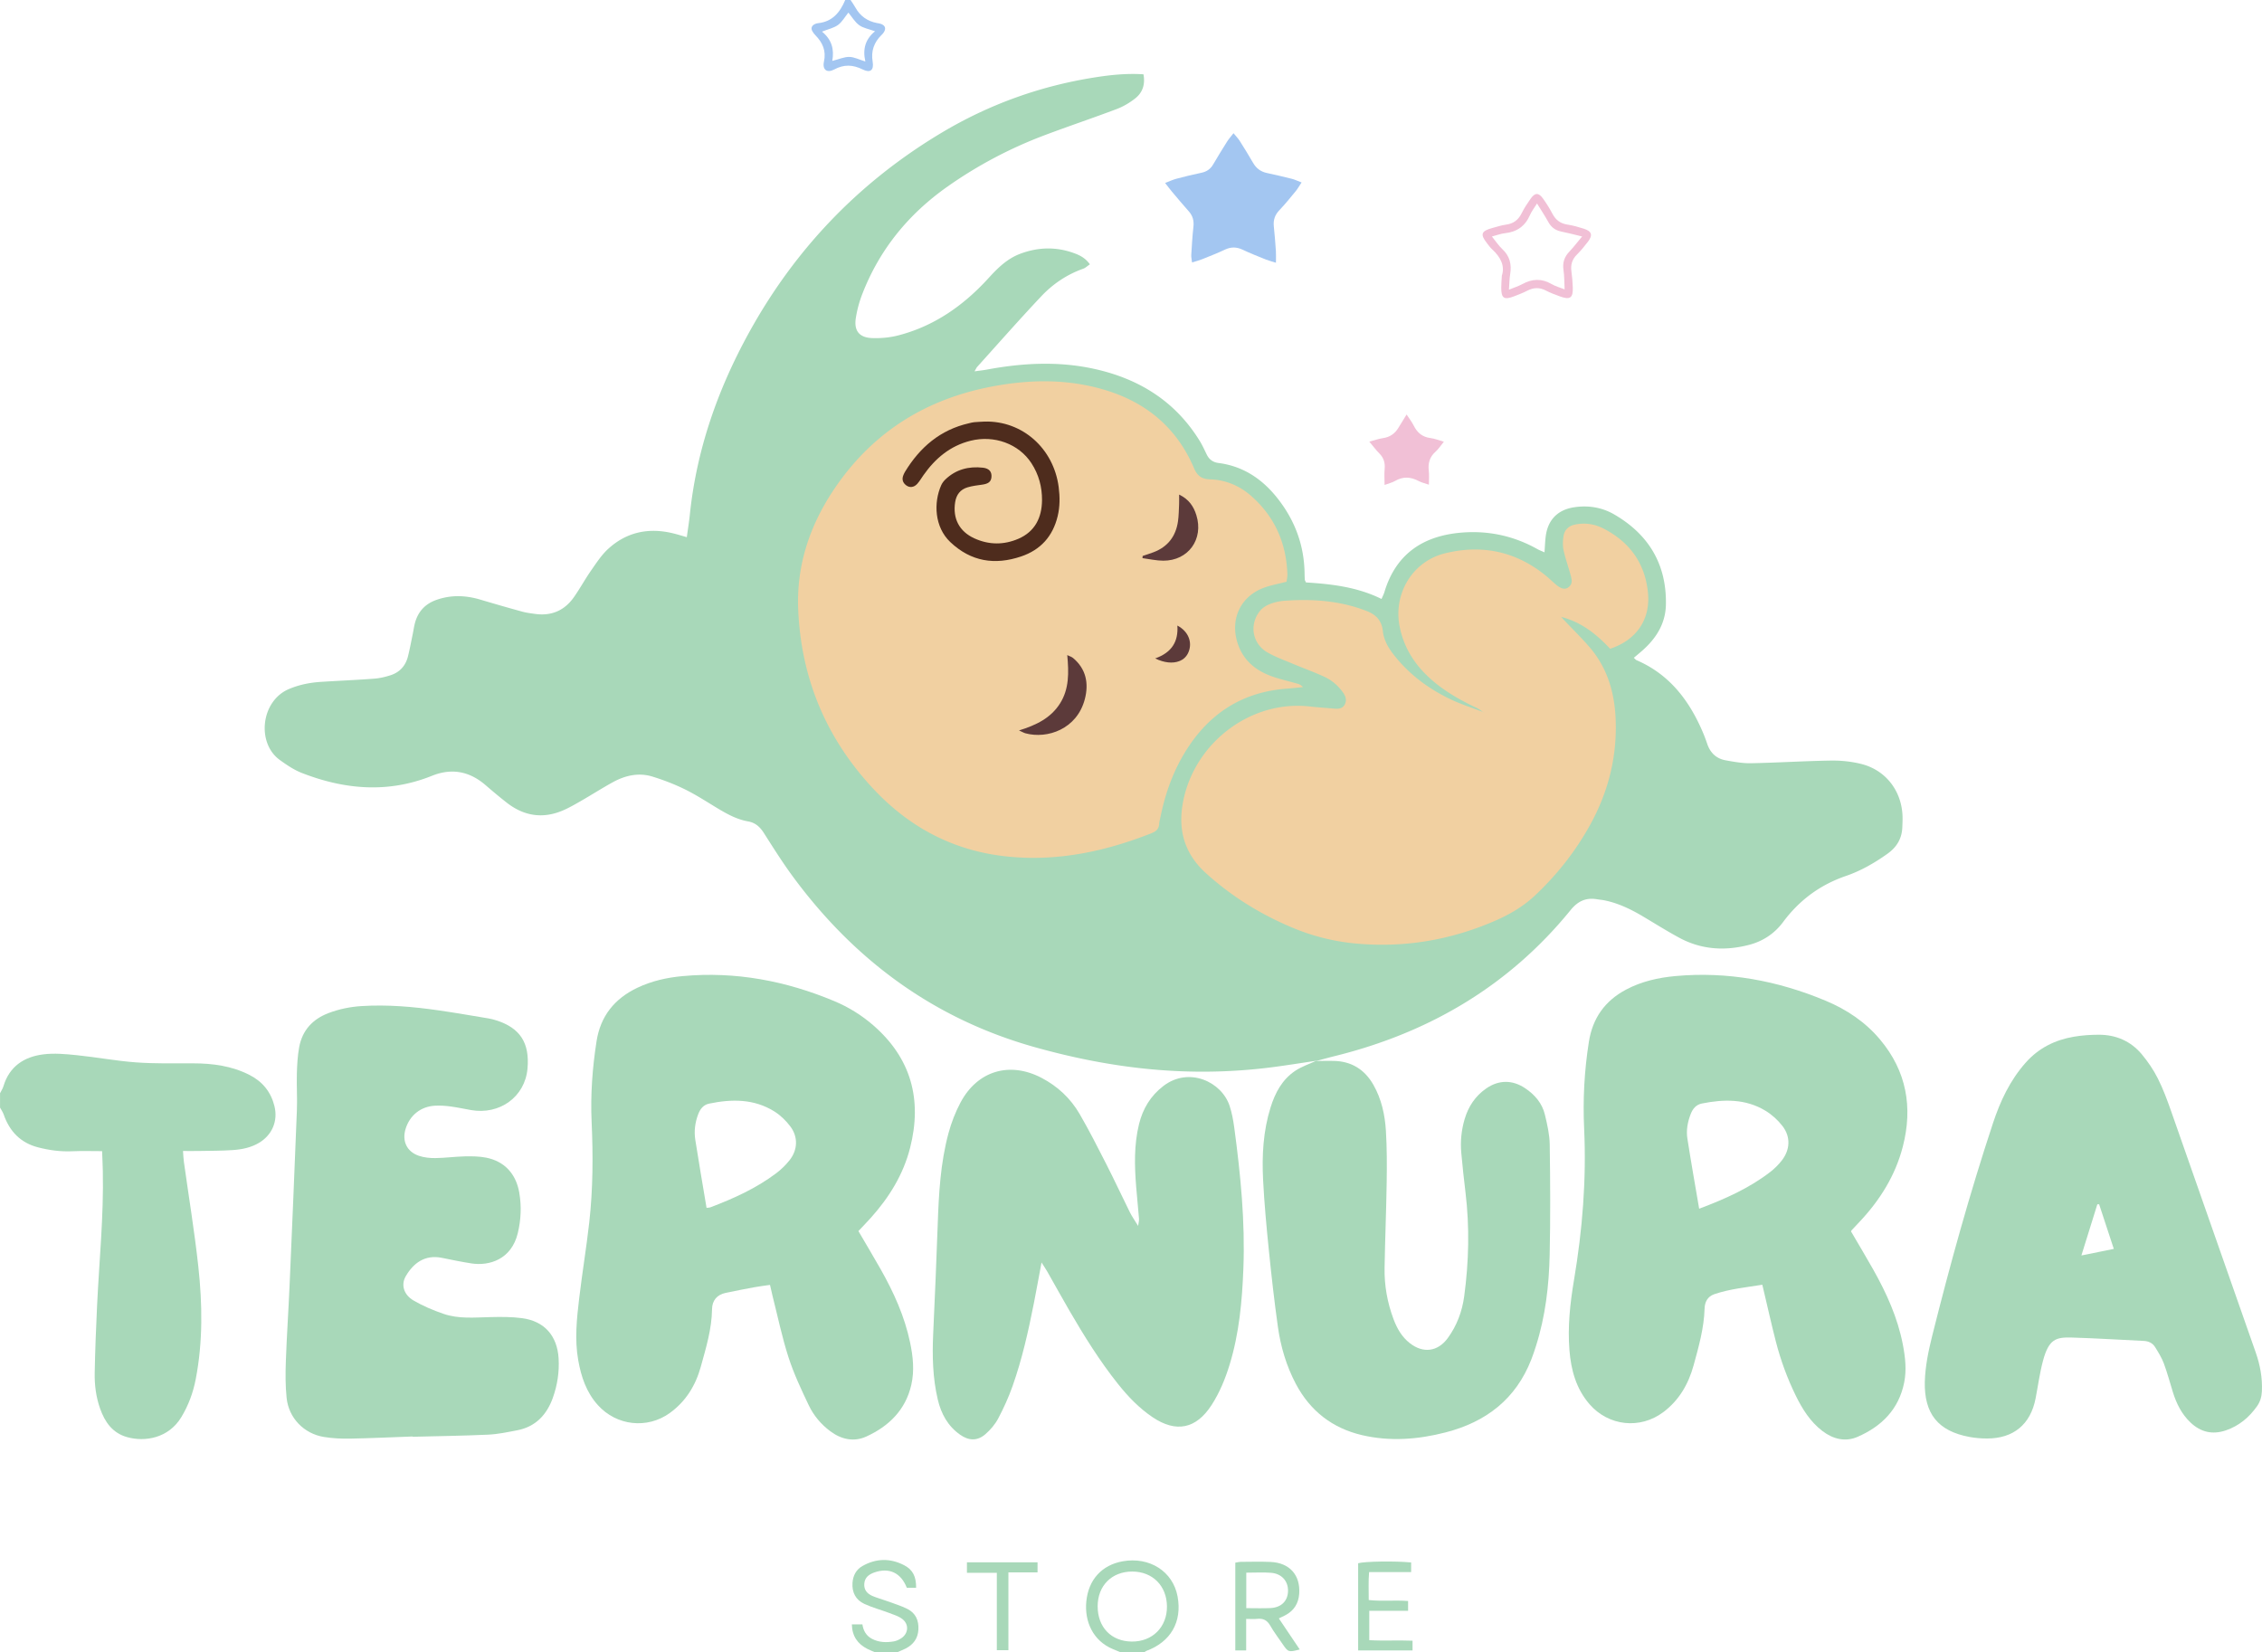 <svg viewBox="0 0 1269 927.13" xmlns="http://www.w3.org/2000/svg"><defs><style>.cls-2{fill:#f1c0d6}.cls-3{fill:#5c3a3a}.cls-4{fill:#a3c6f1}.cls-5{fill:#a8d8b9}</style></defs><g id="Bebé"><path style="fill:#f1d0a1" d="m464.49 263.48-13.76 32.56-8.25 25.33v34.28l5.22 34.3 11.98 22.39 13.75 23.11 25.45 28.12 24.41 15.21 40.25 8.94h38.52l16.51-3.44 29.49-11.69 8.52-2.06 11.04 17.19 13.55 17.2 16.6 11.69 21.23 9.63 18.57 6.88 22.01 4.82h17.89l22.7-3.44 19.95-4.44 16.85-5.88 13.41-5.5 11.77-6.88 12.31-9.63 13.13-13.07 8.19-16.51 6.88-13.76 5.5-14.44 2.75-15.82v-43.34l-6.19-13.5 11.7-10.38 8.25-10.38 4.13-10.45v-19.15l-4.13-6.59v-3.84l-7.56-6.19-5.51-5.5-5.5-5.43-6.88-2.83-11.63-1.37-7.47.69-6.35 5.73.69 18.55.69 6.78-17.89-11.8-20.29-6.19-12.73-.69-14.22 3.44-16.34 8.65-8.64 11.3-4.13 8.94v12.59l-12.7-9.15-21.7-5.51-16.3-2.06-2.27-9.52-3.44-13.87-5.5-13.68-10.64-16.33-7.93-5.4-8.5-5.86-10.76-2.75-8.94-4.13-4.61-10.31-4.94-8.26-4.84-4.26-4.2-3.96-5.58-7.6-12.56-5.5-10.05-5.53-14.92-4.95h-48.36l-33.71 4.95-15.21 9.65-13.68 8.98-16.51 14.41z" id="Piel"></path><path data-name="Luna y bebé" class="cls-5" d="M738.34 595.17c-8.22 1.21-16.43 2.55-24.66 3.61-22.52 2.9-45.08 3.26-67.7 1.17-22.26-2.06-44.03-6.41-65.54-12.45-56.35-15.84-100.78-48.54-135.32-95.27-5.93-8.02-11.25-16.49-16.61-24.9-2.2-3.45-4.8-5.77-8.92-6.49-5.81-1.03-10.97-3.73-16.01-6.72-6.29-3.74-12.42-7.81-18.95-11.06-5.92-2.94-12.18-5.35-18.49-7.31-7.89-2.46-15.52-.67-22.6 3.26-5.96 3.31-11.71 6.98-17.63 10.38-3.31 1.9-6.64 3.83-10.14 5.33-11.27 4.81-21.79 3.16-31.39-4.3-4.07-3.17-8.02-6.49-11.92-9.86-9.01-7.79-18.97-9.77-30.14-5.28-24.51 9.85-48.83 7.8-72.89-1.56-4.42-1.71-8.53-4.49-12.41-7.29-13.19-9.46-10.73-33.14 5.07-39.83 5.77-2.44 11.74-3.63 17.91-4.02 9.95-.64 19.93-1.05 29.88-1.8 3.1-.23 6.23-.96 9.2-1.92 5.12-1.64 8.43-5.27 9.76-10.48 1.06-4.18 1.84-8.44 2.71-12.67.41-1.95.67-3.94 1.17-5.88 1.7-6.61 5.73-11.04 12.27-13.31 8.19-2.84 16.3-2.53 24.49-.09 7.8 2.32 15.63 4.58 23.47 6.73 2.39.66 4.9.96 7.36 1.3 9.1 1.24 16.4-1.94 21.65-9.41 3.44-4.89 6.31-10.19 9.73-15.09 2.94-4.21 5.81-8.64 9.56-12.06 10.35-9.45 22.69-11.96 36.23-8.7 2.42.58 4.8 1.33 7.82 2.19.59-4.37 1.29-8.57 1.72-12.79 3.78-36.3 15.59-70 33.09-101.82 25.93-47.15 61.93-84.68 108.1-112.29 26.71-15.97 55.53-26.31 86.26-31.11 8.84-1.39 17.78-2.29 27.02-1.69 1.06 5.59-.44 10.21-4.61 13.5-3.08 2.43-6.62 4.55-10.28 5.94-13.52 5.12-27.24 9.7-40.77 14.81-19.22 7.26-37.28 16.8-54.1 28.62-21.95 15.42-38.29 35.34-48 60.47a64.8 64.8 0 0 0-3.61 13.44c-1.11 7.12 1.95 10.95 9.15 11.21 4.76.17 9.7-.25 14.3-1.41 20.49-5.2 37.06-16.9 51.1-32.34 5.11-5.61 10.39-10.79 17.61-13.52 10.2-3.85 20.47-4.07 30.7-.22 3.09 1.16 6.02 2.69 8.46 6.11-1.46.98-2.5 2.02-3.74 2.46-9.14 3.24-17.03 8.56-23.57 15.51-12.21 12.95-23.96 26.32-35.89 39.54-.42.46-.66 1.08-1.52 2.54 2.77-.39 4.8-.59 6.79-.96 19.96-3.73 39.96-4.84 59.96-.51 25.34 5.49 45.89 18.15 59.68 40.66 1.47 2.4 2.63 5.01 3.87 7.54 1.36 2.75 3.49 4.29 6.58 4.69 14.42 1.85 25.31 9.57 33.9 20.84 9.26 12.14 14.2 25.86 14.38 41.21.02 1.17.05 2.33.14 3.49.02.31.24.6.63 1.47 14.29.89 28.78 2.54 42.4 9.28.65-1.55 1.27-2.7 1.63-3.92 6.53-21.7 22.13-31.67 43.58-33.34 14.99-1.16 29.09 1.92 42.24 9.29 1.12.63 2.34 1.07 3.97 1.8.26-3.34.33-6.28.72-9.18 1.23-9.13 6.78-14.68 15.79-16.08 8.02-1.24 15.73 0 22.66 4.03 19.28 11.21 29.37 27.94 28.95 50.52-.2 10.72-5.45 18.97-13.24 25.85-1.48 1.31-3.02 2.57-4.76 4.04.65.57 1.03 1.12 1.55 1.35 18.43 7.93 29.56 22.58 37.18 40.46.91 2.14 1.72 4.33 2.47 6.54 1.71 5 5.11 8.23 10.27 9.16 4.72.85 9.54 1.73 14.3 1.64 14.97-.29 29.92-1.26 44.89-1.49 5.59-.08 11.35.52 16.77 1.86 13.53 3.34 22.43 14.55 23.27 28.44.14 2.32.01 4.66-.07 6.98-.21 6.45-3.08 11.26-8.39 15.04-7.24 5.16-14.93 9.56-23.25 12.42-14.53 4.99-26.13 13.58-35.23 25.83-4.83 6.5-11.3 10.79-19.12 12.83-13.54 3.52-26.75 2.72-39.2-4.02-6.87-3.72-13.5-7.88-20.22-11.88-6.76-4.02-13.76-7.43-21.51-9.04-1.46-.31-2.95-.41-4.43-.66-6.16-1.02-10.69 1.08-14.72 6.04-34.55 42.49-79.22 68.76-132.01 81.88-3.67.91-7.31 1.92-10.97 2.9l.17-.09v-.02Zm94.16-195.51c-6.18-2.38-12.53-4.38-18.48-7.2-12.47-5.92-23.39-13.99-31.99-24.94-3.13-3.98-5.69-8.33-6.23-13.42-.63-5.86-3.73-9.19-9.07-11.28-14.92-5.83-30.39-6.88-46.12-5.76-2.79.2-5.64.84-8.23 1.86-2.07.82-4.23 2.19-5.59 3.92-6.09 7.74-4.21 18.35 4.29 23.22 4.57 2.63 9.64 4.43 14.53 6.49 5.81 2.45 11.77 4.56 17.47 7.22 4.24 1.98 7.8 5.06 10.51 8.99 1.42 2.07 2.03 4.24.79 6.56-1.21 2.24-3.37 2.47-5.64 2.28-4.64-.39-9.29-.69-13.91-1.22-32.46-3.69-63.39 19.37-70.66 51.26-3.7 16.23-.62 30.46 12.31 42.2 14.48 13.16 30.76 23.18 48.7 30.69 11.28 4.72 23.05 7.68 35.19 8.82 27.38 2.56 53.68-1.89 78.86-12.95 8.13-3.57 15.63-8.03 22.14-14.19 12.31-11.65 22.67-24.78 30.82-39.64 10.08-18.35 15.04-37.94 14.2-58.93-.6-15.06-4.63-28.9-14.61-40.51-4.32-5.04-9.09-9.69-13.66-14.52-.78-.82-1.56-1.66-2.34-2.49 11.42 2.88 19.96 9.82 27.51 17.88 14.93-4.94 22.76-16.64 21.21-31.66-1.69-16.39-10.24-28.16-24.72-35.69-4.99-2.6-10.36-3.48-15.97-2.38-3.65.72-6.1 2.86-6.66 6.52-.4 2.57-.53 5.34 0 7.84 1.02 4.7 2.67 9.26 3.94 13.91.66 2.41 1.36 4.97-1.08 6.89-1.96 1.54-4.16 1.05-7.14-1.47-2.03-1.72-3.94-3.59-6.01-5.26-16.72-13.45-35.69-17.34-56.3-12.23-18.23 4.53-29.06 22.76-25.34 41.17 2.11 10.47 7.14 19.24 14.64 26.71 8.26 8.22 18.17 13.92 28.6 18.85 1.41.67 2.65 1.7 3.97 2.56l.08-.1v-.02Zm-110.73-73.28c.18-1.51.51-2.82.47-4.14-.59-17.51-7.09-32.34-20.3-43.97-6.57-5.79-14.41-9.07-23.14-9.32-4.77-.14-7.16-2.1-8.95-6.29-9.62-22.57-26.67-36.86-49.95-43.86-20.85-6.28-41.97-5.98-63.17-1.98-36.28 6.84-65.62 24.65-87.01 55.06-14.8 21.05-23.01 44.29-21.92 70.15 1.63 38.55 15.63 72.12 42.02 100.41 20.31 21.77 45.03 34.88 74.74 38.06 28.28 3.02 55.21-2.67 81.4-13 2.6-1.03 4.22-2.41 4.35-5.31.05-1.15.41-2.28.64-3.43 2.44-12.15 6.36-23.78 12.56-34.54 13.01-22.6 32.1-35.91 58.49-37.85 3-.22 5.98-.56 8.97-.84-1.01-1.18-2.03-1.64-3.1-1.94-4.63-1.33-9.34-2.4-13.89-3.96-10.2-3.53-17.58-10.01-20.26-20.85-3.18-12.86 3.1-24.64 15.57-29.1 3.88-1.39 7.98-2.13 12.46-3.29Z" id="Luna_y_bebé"></path><path style="fill:#4e2c1d" d="M552.45 236.53c21.09-.53 38.66 15.03 41.48 36.76.71 5.48.73 10.94-.58 16.35-2.72 11.26-9.53 18.86-20.47 22.56-14.74 4.98-28.1 2.95-39.73-8.04-8.95-8.46-9.45-22.16-5.13-31.91.53-1.19 1.38-2.31 2.32-3.22 5.93-5.69 13.17-7.52 21.12-6.62 3.52.4 4.99 2.32 4.76 5.21-.21 2.64-1.74 3.82-5.16 4.29-2.79.38-5.61.72-8.29 1.52-4.01 1.21-6.25 4.09-6.92 8.3-1.45 9.19 2.32 16.46 10.76 20.31 8.18 3.74 16.56 3.76 24.68.26 9.28-3.99 13.19-11.83 13.29-21.59.07-7.45-1.83-14.51-5.94-20.82-7.07-10.88-20.92-15.94-34.22-12.59-11.4 2.86-19.74 9.9-26.35 19.3-1.15 1.64-2.16 3.39-3.48 4.86-1.86 2.06-4.28 2.32-6.24.82-1.95-1.48-2.5-3.44-1.53-5.75.26-.61.53-1.22.87-1.79 8.39-13.79 19.8-23.6 35.88-27.26.97-.22 1.94-.51 2.92-.6 1.98-.18 3.98-.24 5.97-.35Z" id="Cabello"></path><path data-name="Ojo 2" class="cls-3" d="M571.68 409.82c9.7-3 17.8-6.94 22.98-15.11 5.21-8.23 4.97-17.33 4.08-27.16 1.42.69 2.49.98 3.26 1.63 7.36 6.17 8.87 14.31 6.61 23.03-4.4 16.95-21.1 22.51-33.29 19.23-.91-.24-1.74-.77-3.64-1.61Z" id="Ojo_2"></path><path data-name="Ojo 1" class="cls-3" d="M641.04 311.92c2.03-.69 4.08-1.31 6.07-2.07 8.06-3.05 12.57-8.98 13.76-17.41.44-3.11.46-6.29.61-9.44.07-1.6.02-3.2.02-5.51 5.51 2.64 8.13 6.65 9.65 11.49 4.24 13.5-4.47 25.64-18.55 25.6-3.89-.01-7.78-.93-11.67-1.43.04-.41.07-.82.11-1.23h-.02Z" id="Ojo_1"></path><path class="cls-3" d="M648.07 369.41c9.26-3.26 13.08-9.42 12.44-18.43 6.04 3.16 8.47 9.11 6.37 14.6-1.01 2.64-2.8 4.43-5.44 5.41-3.55 1.32-8.28.94-13.38-1.57h.01Z" id="Boca"></path></g><g id="Estrellas"><path data-name="Estrella Rosa 2" class="cls-2" d="M776.75 272.09c0-3.46-.21-6.26.05-9.02.31-3.38-.49-6.16-2.92-8.6-1.85-1.86-3.43-4-5.68-6.68 2.98-.8 5.29-1.64 7.66-1.97 3.93-.57 6.74-2.54 8.73-5.9 1.34-2.27 2.76-4.5 4.52-7.36 1.57 2.42 3 4.21 3.99 6.22 2 4.04 4.93 6.47 9.53 7.02 2.25.28 4.42 1.19 7.39 2.04-1.83 2.23-3.06 4.18-4.72 5.65-3.31 2.95-4.26 6.49-3.73 10.76.27 2.26.05 4.58.05 7.69-2.25-.78-4.13-1.19-5.75-2.06-4.45-2.38-8.77-2.63-13.24-.03-1.65.95-3.59 1.39-5.85 2.23h-.01Z" id="Estrella_Rosa_2"></path><path data-name="Estrella Rosa 1" class="cls-2" d="M842.52 154.74c1.89-5.46-.65-10.53-5.45-14.88-1.1-.99-1.96-2.27-2.88-3.44-3.9-4.94-3.24-6.81 2.99-8.49 2.56-.69 5.11-1.55 7.73-1.9 4.19-.56 6.92-2.68 8.78-6.44 1.39-2.82 3.16-5.47 4.97-8.06 2.45-3.51 4.49-3.58 6.96-.15 1.94 2.69 3.72 5.53 5.26 8.47 1.84 3.53 4.45 5.55 8.44 6.15 3.1.47 6.17 1.34 9.17 2.3 4.52 1.44 5.2 3.61 2.35 7.33-1.93 2.51-3.93 4.97-6.16 7.19-2.73 2.7-3.63 5.77-3.1 9.51.43 2.95.65 5.95.76 8.94.21 5.91-1.53 7.11-7.23 5.02-2.65-.97-5.33-1.94-7.81-3.25-3.57-1.89-6.92-1.77-10.44.03-2.36 1.21-4.85 2.18-7.33 3.14-5.77 2.22-7.33 1.18-7.32-4.84 0-1.82.17-3.66.33-6.62h-.01Zm45.07-22.06c-4.41-1.05-8.04-2.04-11.72-2.77-3.34-.67-5.65-2.42-7.28-5.41-1.81-3.3-3.92-6.45-6.31-10.33-1.61 2.59-3.05 4.4-3.93 6.44-2.7 6.26-7.36 9.53-14.08 10.24-2.21.23-4.36 1.08-7.3 1.84 2.29 2.81 3.81 5.19 5.82 7.05 4.21 3.9 5.33 8.55 4.44 14.02-.42 2.56-.43 5.18-.7 8.77 3.07-1.26 5.41-1.98 7.51-3.13 5.56-3.06 10.95-3.24 16.52.03 2.02 1.19 4.36 1.8 7.21 2.93-.22-4.23-.13-7.57-.63-10.8-.64-4.14.46-7.44 3.32-10.43 2.35-2.47 4.43-5.22 7.13-8.45" id="Estrella_Rosa_1"></path><path data-name="Estrella Azul 2" class="cls-4" d="M477.17.01c.9 1.39 1.9 2.72 2.69 4.17 2.66 4.83 6.71 7.69 12.08 8.74.81.16 1.67.24 2.42.54 2.33.94 2.82 2.58 1.42 4.75-.35.55-.84 1.03-1.31 1.49-4.17 4.14-5.9 8.97-4.9 14.93.79 4.74-1.3 6.47-5.6 4.34-5.51-2.71-10.44-2.95-15.97.01-4.04 2.17-6.73.13-5.76-4.37 1.34-6.13-.73-10.69-4.8-14.85-.68-.71-1.32-1.51-1.77-2.38-.82-1.59-.3-2.91 1.26-3.76.56-.31 1.23-.54 1.87-.6 8.15-.79 12.47-6.07 15.38-13.03h3Zm-10.24 34.16c3.85-.97 6.72-2.3 9.56-2.24 2.76.05 5.49 1.51 8.98 2.58-1.6-7.05.02-12.52 5.43-16.96-3.47-1.28-6.6-1.76-8.88-3.42-2.43-1.76-4.05-4.62-6.07-7.06-2.02 2.48-3.52 5.26-5.82 6.94-2.37 1.72-5.52 2.35-8.99 3.73 5.43 4.45 6.95 9.83 5.78 16.43Z" id="Estrella_Azul_2"></path><path data-name="Estrella Azul 1" class="cls-4" d="M730.21 102.36c-1.38 2.06-2.25 3.63-3.38 4.99-2.95 3.59-5.89 7.22-9.09 10.58-2.51 2.63-3.49 5.48-3.12 9.04.49 4.63.85 9.27 1.17 13.91.14 1.94.02 3.89.02 6.53-2.39-.76-4.13-1.19-5.77-1.85-4.31-1.73-8.65-3.44-12.84-5.43-3.41-1.61-6.57-1.7-10.01-.07-4.19 1.99-8.54 3.67-12.85 5.41-1.65.66-3.4 1.09-5.59 1.78-.19-1.71-.51-2.96-.44-4.18.32-5.31.63-10.62 1.22-15.9.37-3.39-.41-6.17-2.69-8.7-3.21-3.58-6.29-7.3-9.4-10.98-1.16-1.37-2.22-2.82-3.8-4.83 2.44-.93 4.32-1.83 6.31-2.36 4.65-1.23 9.33-2.39 14.04-3.36 2.98-.61 5.1-2.09 6.63-4.72 2.51-4.31 5.13-8.55 7.78-12.77.93-1.48 2.13-2.79 3.61-4.71 1.45 1.77 2.59 2.91 3.44 4.24 2.57 4.07 5.11 8.17 7.51 12.34 1.77 3.08 4.24 4.98 7.72 5.73 4.71 1.01 9.4 2.1 14.06 3.28 1.68.43 3.26 1.21 5.47 2.05z" id="Estrella_Azul_1"></path></g><g id="Ternura"><path class="cls-5" d="M1079.84 775.16c.26-8.7 2.01-17.15 4.11-25.56 10.04-40.17 21.1-80.04 34.1-119.36 4.11-12.45 9.56-24.05 18.33-33.98 7.3-8.24 16.48-12.8 27.09-14.6 4.56-.78 9.26-1.1 13.88-1.11 9.65-.03 17.98 3.53 24.19 10.95 3.49 4.17 6.62 8.8 9.06 13.65 2.97 5.91 5.28 12.2 7.48 18.46 15.82 45 31.51 90.06 47.35 135.06 2.53 7.17 3.86 14.4 3.51 21.99-.15 3.12-1 5.9-2.77 8.39-4.46 6.26-10.1 10.98-17.46 13.49-7.49 2.54-14.07 1.01-19.79-4.4-4.98-4.71-7.91-10.62-9.91-17.06-1.67-5.4-3.13-10.88-5.1-16.17-1.21-3.22-3.08-6.22-4.91-9.16-1.39-2.23-3.66-3.28-6.33-3.41-13.45-.63-26.89-1.49-40.34-1.89-8.92-.25-12.94.82-16.22 13.14-1.84 6.89-2.76 14.02-4.13 21.04-2.82 14.55-12.41 22.5-27.31 22.46-3.3 0-6.66-.28-9.9-.89-17.57-3.3-25.33-13.03-24.94-31.06Zm87.85-70.76c6.73-1.37 12.29-2.49 18.17-3.69-2.87-8.73-5.55-16.87-8.23-25.03-.33 0-.67.01-1.01.02-2.88 9.24-5.76 18.47-8.94 28.7Z" id="A"></path><path class="cls-5" d="M481.57 690.71c4.33 7.42 8.52 14.4 12.53 21.49 7.32 12.93 13.41 26.4 16.47 41.03 1.65 7.84 2.5 15.82.68 23.77-3.24 14.12-12.61 23.21-25.23 28.98-6.98 3.19-14.03 1.65-20.23-2.98-5.17-3.85-9.29-8.76-12.03-14.47-4.21-8.83-8.42-17.76-11.42-27.05-3.66-11.36-6.08-23.13-9.02-34.72-.45-1.77-.81-3.55-1.34-5.85-3 .44-5.9.78-8.78 1.31-5.39.99-10.76 2.04-16.12 3.17-4.92 1.03-7.56 4.34-7.62 9.17-.15 11.15-3.38 21.65-6.3 32.22s-8.42 19.53-17.43 26.02c-12.63 9.1-29.83 7.16-40.28-4.41-6.49-7.18-9.41-15.92-11.06-25.23-2.06-11.64-.83-23.25.55-34.81 1.69-14.2 4.04-28.32 5.64-42.53 2.1-18.72 2.18-37.53 1.33-56.34-.69-15.18.42-30.27 2.76-45.26 2.19-14.09 10.06-23.91 22.86-30.01 8.08-3.86 16.69-5.76 25.46-6.56 29.59-2.73 57.92 2.65 85.19 14.09 7.88 3.3 15.09 7.78 21.55 13.35 21.46 18.54 27.74 41.84 20.85 68.92-3.81 14.97-11.75 27.8-22.01 39.23-2.21 2.47-4.53 4.84-7.02 7.49zm-85.2-13.03c1.09-.13 1.61-.09 2.06-.26 13.09-4.95 25.8-10.7 37.05-19.17 2.76-2.08 5.31-4.58 7.46-7.28 4.59-5.79 4.9-13.02.46-18.95-2.43-3.25-5.56-6.29-8.98-8.43-11.42-7.14-23.93-7.03-36.63-4.38-3.26.68-5.03 3.11-6.13 6.03-1.73 4.59-2.35 9.42-1.6 14.23 1.96 12.63 4.16 25.21 6.32 38.2Z" id="R"></path><path class="cls-5" d="M738.17 595.26c3.32-.01 6.64-.08 9.96-.03 10.03.17 17.44 4.8 22.37 13.44 4.54 7.98 6.45 16.8 7.01 25.79.59 9.61.57 19.28.43 28.92-.24 15.97-.91 31.94-1.18 47.92-.18 9.91 1.54 19.56 5.03 28.85 1.95 5.2 4.66 9.96 9.13 13.45 7.47 5.85 15.67 4.83 21.29-2.84 5.11-6.99 8.09-15.03 9.22-23.48 2.61-19.35 3.07-38.79.73-58.23-.9-7.43-1.71-14.88-2.38-22.33-.56-6.35.07-12.64 1.88-18.78 2.08-7.09 5.96-12.97 12.08-17.22 7.07-4.92 14.75-4.94 21.89-.15 5.44 3.65 9.55 8.44 11.08 14.86 1.3 5.47 2.62 11.09 2.7 16.67.3 20.64.42 41.28-.03 61.92-.38 17.33-2.39 34.52-7.68 51.16-.8 2.53-1.65 5.06-2.61 7.54-8.69 22.29-25.39 35.09-48.1 40.95-15.55 4.01-31.22 5.19-46.9 1.53-16.57-3.88-29.03-13.52-37.07-28.67-5.37-10.12-8.55-20.97-10.13-32.21-1.98-14.16-3.59-28.38-5.03-42.61-1.34-13.23-2.59-26.49-3.26-39.78-.69-13.66.05-27.29 4.17-40.51 2.58-8.29 6.55-15.78 13.95-20.68 3.54-2.35 7.72-3.72 11.63-5.55.01 0-.16.08-.16.08h-.01Z" id="U"></path><path class="cls-5" d="M584.31 708.33c-1.57 8.39-2.89 15.7-4.32 22.99-3.1 15.67-6.59 31.26-11.92 46.34-2.2 6.24-4.97 12.34-8.07 18.2-1.74 3.3-4.35 6.35-7.18 8.81-4.47 3.89-9.3 3.74-14.17.31-6.9-4.85-10.66-11.73-12.55-19.76-2.85-12.09-3.14-24.38-2.58-36.72.93-20.45 1.83-40.9 2.54-61.35.6-17.32 1.52-34.61 6.07-51.42 1.6-5.89 3.85-11.74 6.72-17.13 9.46-17.82 27.49-23.2 45.39-13.89 9.08 4.72 16.36 11.54 21.46 20.34 5.33 9.2 10.16 18.69 14.98 28.17 4.53 8.89 8.72 17.94 13.16 26.88 1.17 2.36 2.72 4.54 4.65 7.71.27-1.95.59-2.96.51-3.94-.48-5.97-1.1-11.93-1.59-17.9-.95-11.81-1.27-23.59 1.59-35.25 2.13-8.72 6.53-15.94 13.69-21.43 14.22-10.89 32.73-2.47 37.19 11.34 1.27 3.92 2.02 8.07 2.57 12.17 3.53 26.25 6.13 52.59 5.09 79.11-.7 18.14-2.34 36.2-7.7 53.7-2.44 7.98-5.59 15.67-10.13 22.71-8.66 13.41-19.92 15.71-33.13 6.8-7.53-5.08-13.72-11.54-19.35-18.6-10.3-12.92-18.99-26.9-27.27-41.15-4.18-7.19-8.19-14.48-12.3-21.71-.87-1.53-1.87-2.99-3.35-5.34Z" id="N"></path><path data-name="R" class="cls-5" d="M1038.46 690.94c4.12 7.06 8.39 14.17 12.46 21.39 7.45 13.25 13.7 27.01 16.59 42.04 1.35 7.04 2.18 14.17.75 21.32-3.02 15.04-12.67 24.61-26.15 30.47-6.88 2.99-13.74 1.29-19.73-3.28-6.79-5.19-11.19-12.22-14.89-19.74-4.78-9.73-8.49-19.89-11.2-30.37-2.49-9.66-4.64-19.4-6.94-29.1-.19-.79-.38-1.56-.68-2.85-9.18 1.48-18.22 2.35-26.9 5.29-3.86 1.31-5.38 4.44-5.48 8.14-.33 10.93-3.29 21.32-6.15 31.75-2.9 10.56-8.15 19.65-17.02 26.31-13.02 9.76-30.7 7.84-41.38-4.46-7.53-8.68-10.39-19.22-11.27-30.34-1.05-13.19.36-26.3 2.55-39.26 4.74-28.16 7.03-56.43 5.7-84.98-.76-16.33.1-32.59 2.66-48.76 2.1-13.28 8.99-22.98 20.85-29.28 8.69-4.61 18.09-6.72 27.71-7.6 29.24-2.67 57.28 2.56 84.25 13.83 11.82 4.93 22.33 11.97 30.58 21.83 14.8 17.66 18.42 37.89 12.75 59.95-4.2 16.34-12.89 30.17-24.37 42.35-1.48 1.57-2.96 3.15-4.43 4.73-.11.11-.14.3-.28.63Zm-85.23-12.77c14.75-5.56 28.21-11.57 40.03-20.73 2.34-1.81 4.49-3.99 6.32-6.32 4.73-6.04 5.08-13.3.4-19.36-2.58-3.34-5.93-6.38-9.53-8.56-11.19-6.79-23.39-6.53-35.73-4.05-3.25.66-5.1 2.98-6.23 5.91-1.71 4.41-2.59 9.06-1.86 13.7 2 12.95 4.31 25.84 6.61 39.39v.02Z" id="R-2"></path><path class="cls-5" d="M231.46 805.96c-11.64.42-23.27.98-34.91 1.2-4.96.09-9.99-.13-14.88-.94-11.16-1.84-19.68-10.6-20.87-21.83-.73-6.9-.69-13.93-.43-20.89.51-14.14 1.48-28.26 2.09-42.39 1.43-32.76 2.83-65.53 4.1-98.29.27-6.81-.21-13.66-.02-20.47.14-4.96.41-9.99 1.31-14.86 1.75-9.44 7.53-15.69 16.47-19.09 5.96-2.26 12.13-3.52 18.46-3.92 14.52-.91 28.92.33 43.27 2.4 9.37 1.35 18.7 2.98 28.05 4.53 1.47.25 2.93.64 4.35 1.09 13.38 4.26 18.76 12.72 17.48 27.03-1.42 16.01-15.73 26.1-31.68 23.29-3.93-.69-7.83-1.54-11.78-2.06-2.79-.37-5.64-.54-8.45-.39-7.99.44-14.13 5.38-16.48 12.99-2.11 6.84.65 12.82 7.48 15.13 2.92.99 6.19 1.31 9.29 1.27 5.48-.07 10.95-.83 16.43-.96 3.96-.08 8.03-.05 11.9.7 10.33 2.02 16.84 9.06 18.66 19.6 1.32 7.64 1 15.19-.82 22.77-3.56 14.82-16.06 18.52-25.98 16.99-5.58-.85-11.11-2.03-16.65-3.14-9.52-1.91-15.96 2.99-20.22 10.31-2.76 4.77-1.22 10.37 4.41 13.66 5.26 3.07 10.99 5.47 16.77 7.46 8.49 2.94 17.4 2.03 26.21 1.83 5.96-.14 12.01-.19 17.9.6 12.54 1.69 19.71 9.93 20.46 22.59.45 7.58-.7 15-3.23 22.08-3.41 9.53-9.69 16.27-20.03 18.24-5.38 1.03-10.8 2.19-16.24 2.44-14.12.65-28.27.82-42.4 1.19v-.19h-.03Z" id="E"></path><path class="cls-5" d="M0 613.42c.65-1.32 1.52-2.57 1.93-3.96 3.32-11.15 11.57-16.52 22.33-17.89 6.17-.79 12.61-.18 18.86.46 11.08 1.13 22.07 3.22 33.16 4.03 10.6.77 21.27.53 31.92.54 11.11.01 21.9 1.43 31.92 6.59 7.2 3.71 11.88 9.48 13.84 17.39 2.06 8.29-1.22 16.12-8.53 20.55-4.54 2.75-9.62 3.77-14.76 4.13-6.29.44-12.61.39-18.92.51-2.8.06-5.6.01-9.08.01.18 2.22.21 4.14.48 6.01 2.73 19.6 5.97 39.15 8.11 58.82 2.3 21.06 2.6 42.21-1.45 63.18-1.46 7.57-4.08 14.7-8.1 21.34-7.12 11.78-20.38 14.03-30.45 11.18-8.19-2.31-12.46-8.5-15.11-16.01-2.3-6.49-3.16-13.31-3.02-20.15.25-12.48.72-24.95 1.32-37.42 1.2-25.27 3.78-50.48 3.23-75.82-.08-3.64-.27-7.28-.41-11.04-5.84 0-11.28-.19-16.7.06-6.56.3-12.92-.56-19.23-2.19-9.91-2.57-15.99-9.01-19.29-18.48-.47-1.34-1.34-2.56-2.03-3.83v-7.99Z" id="T"></path></g><g id="Store"><path data-name="E" class="cls-5" d="M791.66 876.65v5.4h-23.59c-.46 5.3-.18 10.21-.2 15.67 7.36.82 14.62-.05 22.08.55v5.48h-21.78v16.49c7.95.47 16.02-.05 24.28.3v5.45h-30.52v-48.91c3.49-1.04 20.67-1.34 29.73-.44h.01Z" id="E-2"></path><path data-name="R" class="cls-5" d="M717.44 908.03c4.1 6.08 7.88 11.7 11.72 17.42-6.26 1.64-6.47 1.57-9.65-3.09-2.34-3.44-4.89-6.76-6.94-10.36-1.74-3.03-4.02-4.09-7.35-3.72-1.8.2-3.64.03-6.11.03v17.68h-6.1v-49.24c1.09-.17 2.19-.46 3.29-.46 5.49-.04 10.98-.19 16.47.05 10.73.46 16.87 7.42 16.09 17.93-.4 5.42-2.96 9.42-7.76 11.97-1.02.54-2.06 1.01-3.67 1.79Zm-18.27-25.66v19.9c4.67 0 9.09.17 13.52-.04 6.15-.29 9.82-4.01 9.9-9.64.08-5.53-3.59-9.69-9.51-10.15-4.43-.35-8.92-.07-13.91-.07" id="R-3"></path><path class="cls-5" d="M628.9 927.13c-1.52-.63-3.04-1.25-4.56-1.88-11.14-4.63-16.01-15.46-14.91-26.73 1.21-12.32 8.78-20.45 20.4-22.53 15.09-2.7 28.2 5.69 30.8 19.71 2.65 14.26-3.85 25.55-17.58 30.59-.43.16-.78.56-1.17.84h-12.97Zm-13.1-25.91c-.03 11.74 7.62 19.68 19.09 19.8 11.61.13 19.88-8.12 19.78-19.74-.09-11.52-8.08-19.54-19.47-19.54-11.48-.01-19.39 7.92-19.41 19.48Z" id="O"></path><path data-name="T" class="cls-5" d="M542.46 882.46v-5.89h39.61v5.63h-16.34v43.67h-6.5v-43.41z" id="T-2"></path><path class="cls-5" d="M491.14 927.13c-1.52-.66-3.07-1.23-4.54-1.99-5.46-2.8-8.56-7.13-8.7-13.76h5.92c.49 3.52 2.16 6.47 5.49 8.18 3.88 1.98 8.02 2.08 12.17 1.36 1.43-.24 2.87-.93 4.1-1.73 4.14-2.72 4.49-7.95.51-10.91-2.07-1.53-4.71-2.34-7.18-3.28-4.65-1.76-9.52-3.04-14-5.11-4.82-2.23-7.03-6.45-6.65-11.83.29-4.07 2.05-7.45 5.64-9.46 7.66-4.32 15.57-4.44 23.34-.41 4.9 2.54 6.77 6.41 6.71 12.64h-5.22c-3.32-8.42-9.91-11.51-18.25-8.57-2.98 1.05-5.33 2.77-5.61 6.28-.28 3.53 1.68 5.67 4.64 6.93 2.58 1.1 5.33 1.81 7.97 2.78 3.88 1.43 7.89 2.62 11.57 4.46 4.61 2.31 6.47 6.43 6.18 11.59-.27 4.99-2.84 8.4-7.13 10.62-1.62.83-3.33 1.47-5.01 2.2h-11.97Z" id="S"></path></g></svg>